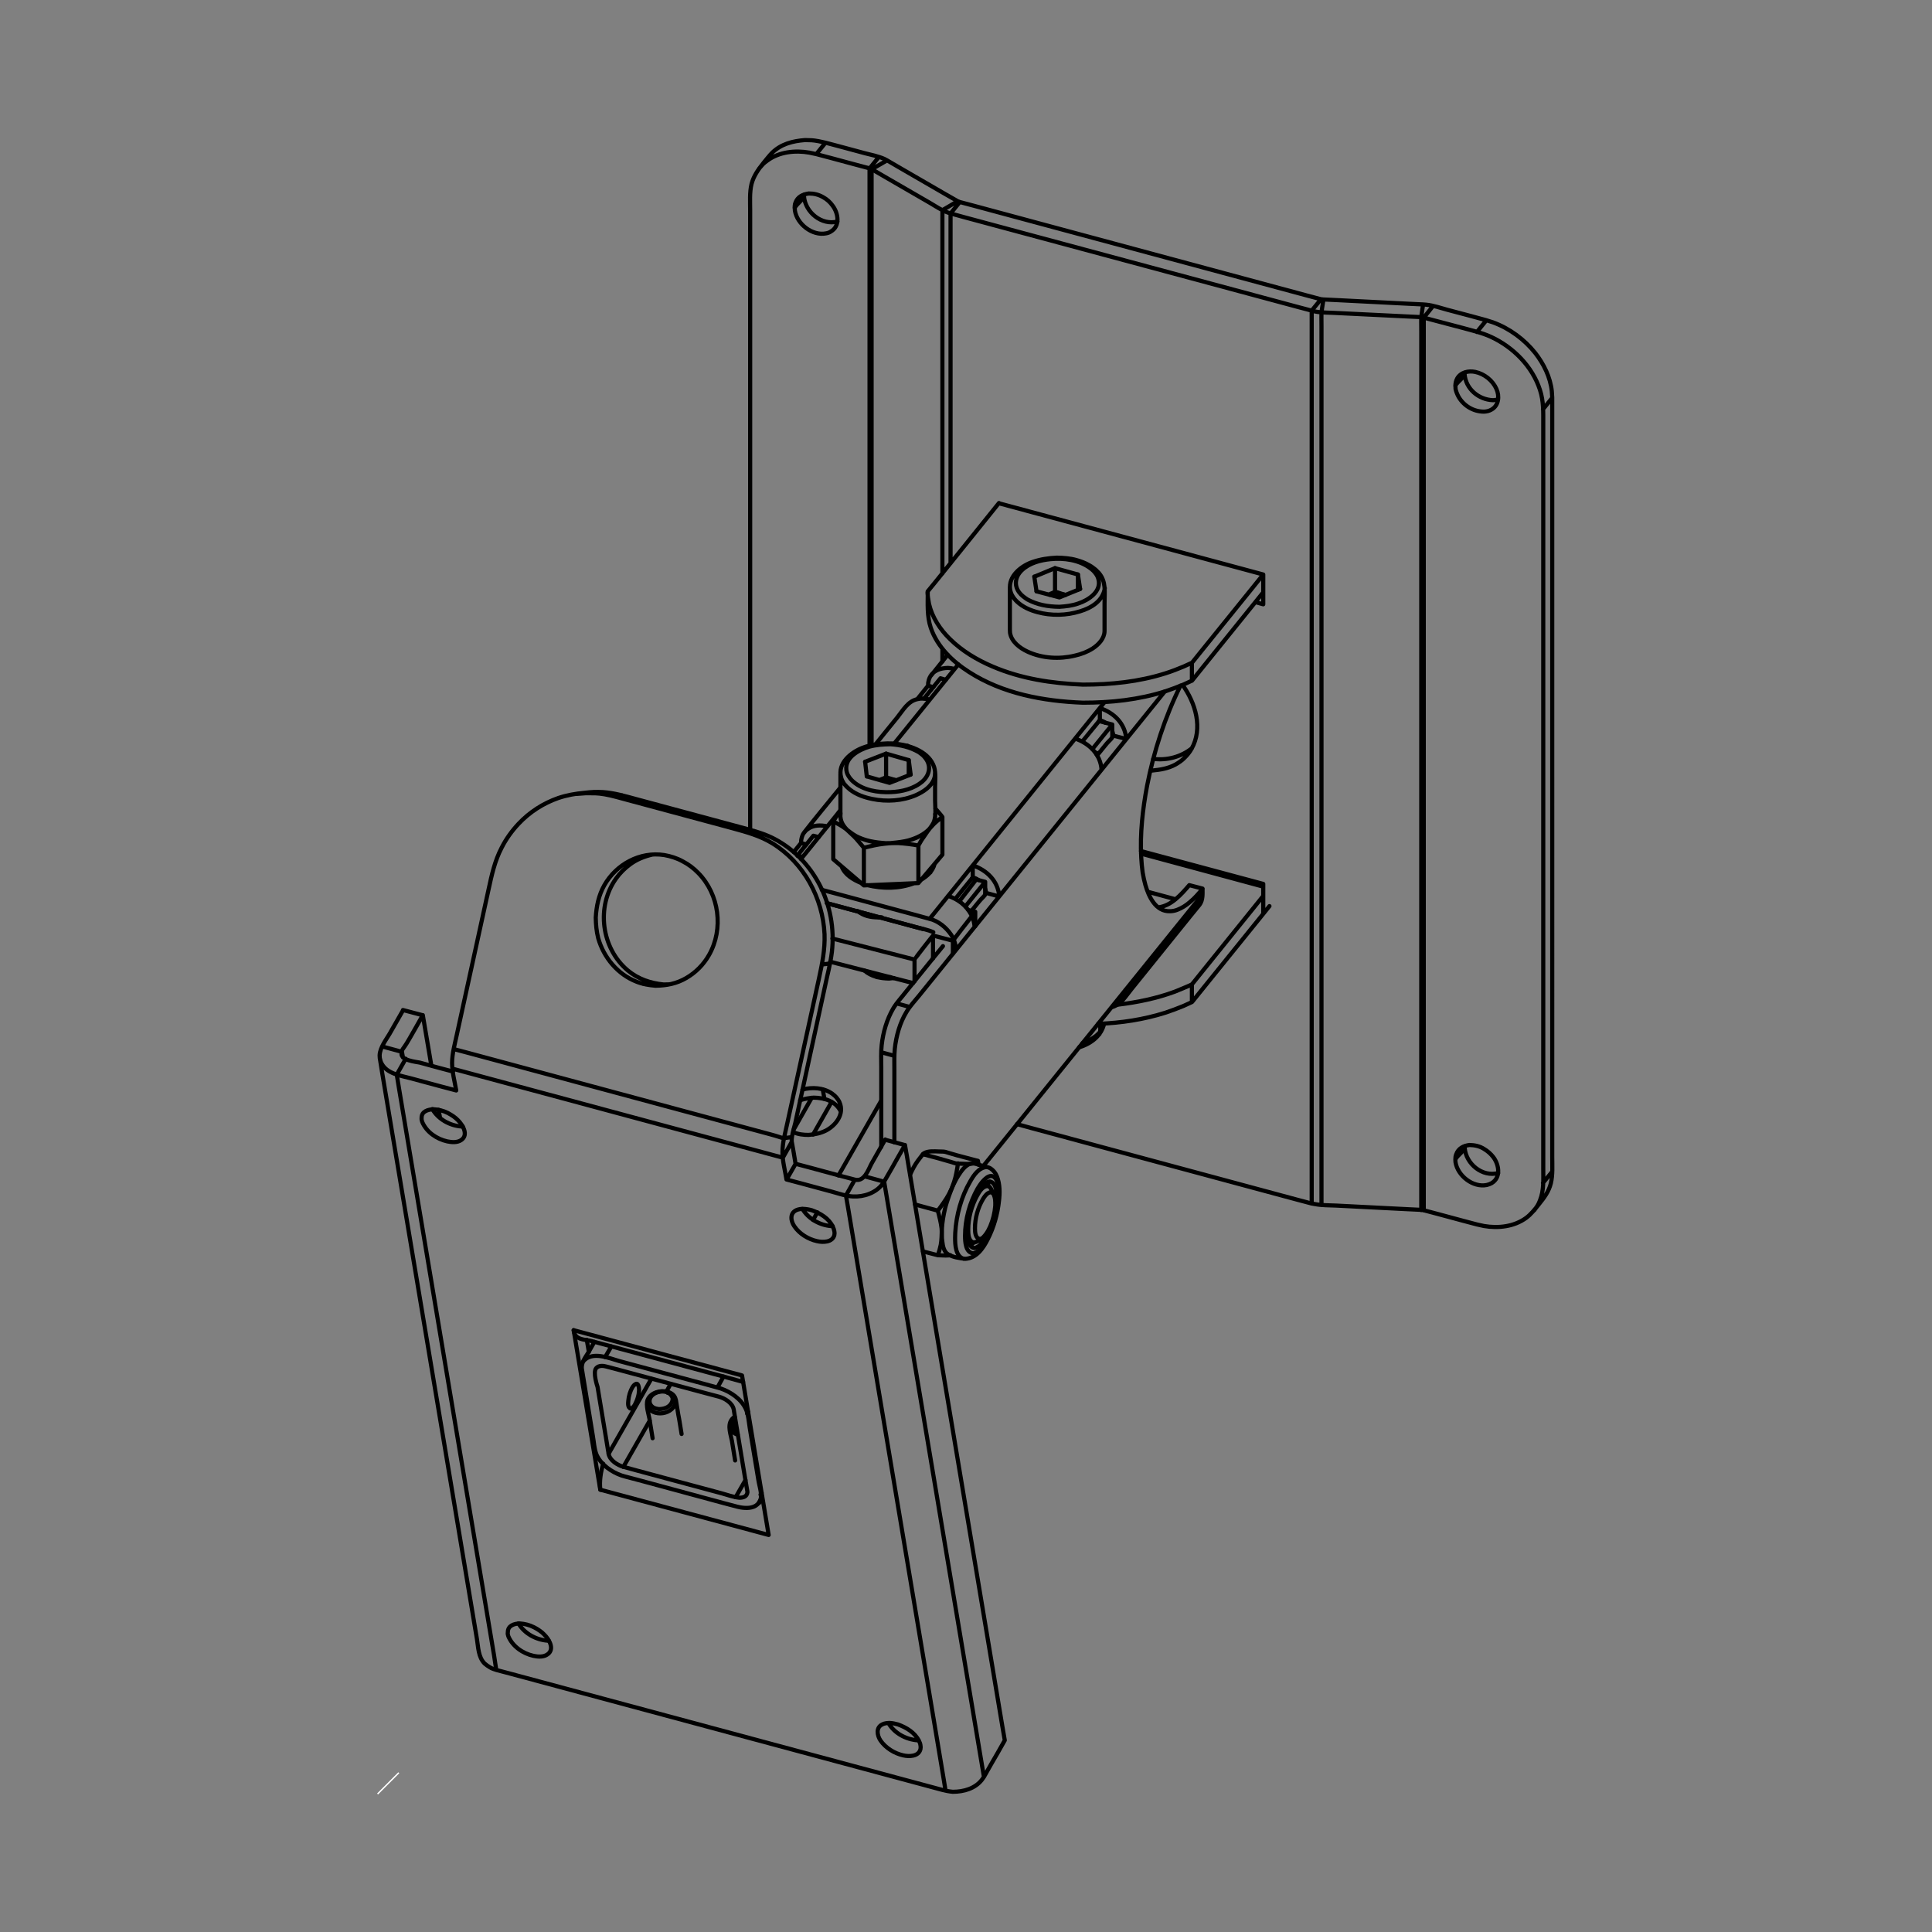<?xml version="1.0" encoding="utf-8"?>
<!-- Generator: Adobe Illustrator 21.1.0, SVG Export Plug-In . SVG Version: 6.00 Build 0)  -->
<svg version="1.1" id="Ebene_1" xmlns="http://www.w3.org/2000/svg" xmlns:xlink="http://www.w3.org/1999/xlink" x="0px" y="0px"
	 viewBox="0 0 1400 1400" style="enable-background:new 0 0 1400 1400;" xml:space="preserve">
<rect x="0" y="0" width="1400" height="1400" fill="#808080" stroke="none"/>
<style type="text/css">
	.st0{fill:none;}
	.st1{fill:none;stroke:#000000;stroke-linecap:round;stroke-linejoin:round;stroke-width:3;}
	.st2{fill:none;stroke:#FFFFFF;stroke-miterlimit:10;}
</style>
<path class="st0" d="M1126.4,100H273.6v1200h852.8V100z"/>
<path class="st1" d="M312.6,772.3l-6.2-36.6 M292,731.9l14.4,3.8 M641.5,825.9l14.3,3.9 M640.7,856.3l-14.3-3.9 M713,1287.6
	l-72.3-431.3 M450.6,576.2l-5.8,0.8 M546.4,602.1l-5.8,0.7 M601.4,698.2l-5.8,0.7 M567.3,838.9l6.4-11.4 M567.3,838.9l-239.4-64.5
	 M291.3,762.2l-14.4-3.9 M318.9,810.1l-1.1-5.9 M426.7,979.6l-1.5-8.7 M415.7,963.9l19.3,115.6 M557,1112.3l-122-32.8 M537.7,996.7
	l19.3,115.6 M415.7,963.9l122,32.8 M471.7,712l-5.8,0.7 M292,766.3c-1.3-7.5-1.4-2.9,4.5-13.3l4.7-8.2l5.2-9.2 M655.8,829.8
	l1.8,10.4l68.7,410.5l1.8,10.4l-5.2,9.2l-4.7,8.1l-5.2,9.2l-1.4,2c-5,6.5-13.3,8.8-21.2,8.8c-5.5-0.5-10-2.1-15.5-3.5l-305.1-82.1
	l-10.2-2.7c-1.6-0.5-3.1-1-4.6-1.9c-1.4-0.8-2.6-1.7-3.8-2.7c-4.7-4.7-4.6-11.9-5.6-17.8l-68.7-410.5l-1.7-10.5l-0.1-2
	c0.2-5.5,4.7-11.3,7.1-15.4l4.7-8.2l5.2-9.1 M569.9,854.7l10.2,2.7l22.6,6.1c4.8,1.3,10.3,3.3,15.5,3.5c7.7,0.4,16.4-2.5,21.2-8.9
	l1.3-1.9l5.3-9.2l4.6-8.2l5.2-9.1 M330.6,790.2c-1.1-6.5-3-13.3-3-19.9c0-6.9,2-13.8,3.4-20.4l23-105.2c2.3-10.6,4.5-20.9,9.6-30.6
	c3.2-6.3,7.4-12.1,12.2-17.2c7.9-8.4,17.8-14.8,28.7-18.6c6.2-2.1,12.5-3.2,19-3.8c5.3-0.6,8.2-0.8,13.6-0.5
	c8.2,0.6,15.9,2.9,23.7,5l75.4,20.3c7.9,2.2,15.8,4.1,23.2,7.7c12.7,6.2,23.5,16.2,31,28.1c9.2,14.4,13.6,31.6,12.9,48.5
	c-0.3,8.5-2.2,16.6-4.1,24.8l-22.9,105.3c-0.4,1.8-2.8,9.3-2.6,13.2l0.1,0.7l1.4,7.9l1.3,7.9l-6.5,11.3 M576.4,843.3l10.2,2.7
	l22.6,6.1l10.2,2.7c7,1.9,9.8-7.3,12.2-11.7l4.6-8.1l5.3-9.3 M685.2,1297.6l-1.7-10.4l-68.7-410.5l-1.8-10.4l6.4-11.4 M569.9,854.7
	c-1-6.5-2.9-13.2-2.9-19.9c0-6.9,2-13.8,3.4-20.4l23-105.1c2.3-10.7,4.5-21.1,4.1-32.2c-1.2-26.4-15.1-52-37.8-66
	c-9.2-5.6-19-8.2-29.2-11l-75.4-20.3c-4.8-1.3-11.7-3.3-16.9-4.2c-6-1-7.5-0.7-13.6-0.8l-6.8,0.5 M328.8,760.2l10.2,2.7l218.9,59
	c12.1,3.2,6.7,3.2,16,2.1 M291.3,762.2c-2.8,6.3,11.1,7.3,12.9,7.8l13.9,3.8l10.2,2.7 M330.6,790.2l-10.2-2.7l-22.7-6.1
	c-7.3-2-17.2-3.2-21.2-10.8c-0.9-1.7-0.8-2.2-1.3-4 M359.6,1210l-1.6-10.5l-68.8-410.4l-1.7-10.4l6.5-11.5 M335.3,816.2l-0.9,0.1
	c-8.4-0.6-16.8-5.2-21.1-12.6"/>
<path class="st1" d="M306,813.1c3.1,7.3,10.5,12.3,18.1,14c3.4,0.7,7.4,1,10.3-1.1c5.2-3.8,0.9-10.8-2.5-14.2c-1-1-2.2-2.1-3.4-2.9
	c-1.3-0.9-2.7-1.7-4-2.4c-3.4-1.7-6.8-2.5-10.4-2.7c-4,0.2-8.6,1.5-8.6,6.2C305.4,811.4,305.6,811.8,306,813.1L306,813.1z
	 M397.7,1188.9h-0.8c-8.4-0.6-16.8-5.1-21.2-12.5"/>
<path class="st1" d="M368.4,1185.8c3.1,7.3,10.5,12.4,18.2,14.1c3.3,0.7,7.4,1,10.3-1.2c5.2-3.8,0.9-10.9-2.5-14.2
	c-1-1.1-2.2-2.1-3.4-2.9c-1.3-0.9-2.6-1.7-4-2.4c-3.3-1.7-6.7-2.5-10.4-2.8c-4,0.2-8.6,1.5-8.6,6.3
	C367.8,1184.1,368,1184.5,368.4,1185.8z M435,1079.5c-0.7-6.3,0.3-12.7,2.1-18.8 M415.7,963.9c0.2,1.1,0.3,1.7,0.8,2.8
	c1.9,4.4,8.8,4.1,12.2,5.1l99.6,26.8l10.2,2.8"/>
<path class="st1" d="M588.3,877c-2.1-0.6-4-0.9-6.2-1c-1.7,0-3.4,0.2-5,0.9c-5,2.3-4.1,7.9-1.5,11.7c3.7,5.5,10.1,9.4,16.5,10.8
	c4.2,1,11.2,0.9,12.5-4.4c0.2-0.9,0.2-2,0-2.8c-0.2-1.1-0.6-2.3-1.1-3.3C600.6,882.8,594.4,879.2,588.3,877L588.3,877z M603.4,888.4
	l-0.8,0.1c-8.5-0.6-16.8-5.2-21.2-12.6"/>
<path class="st1" d="M650.7,1249.6c-2.1-0.6-4-1-6.2-1.1c-1.8,0.1-3.4,0.2-5,1c-4.9,2.2-4,7.9-1.5,11.7c3.8,5.5,10.2,9.4,16.5,10.8
	c4.3,1,11.2,0.9,12.5-4.5c0.2-0.9,0.2-1.9,0-2.8c-0.1-1.1-0.6-2.3-1.1-3.2C663,1255.5,656.8,1251.8,650.7,1249.6z M665.8,1261.1H665
	c-8.5-0.6-16.9-5.1-21.2-12.5"/>
<path class="st1" d="M431.7,664.9c0.5-8.3,2.1-16.1,6.2-23.4c8.7-15.3,25.9-24.6,43.4-21.9c4.6,0.8,9.1,2.2,13.3,4.5
	c4.3,2.2,8.1,5.1,11.5,8.6c15.1,15.5,18.4,40.4,7.7,59.3c-3.9,6.9-9.6,12.7-16.5,16.7c-7,4.1-14.3,5.5-22.3,5.6
	c-4.8-0.4-9.2-1.1-13.7-2.9c-13.7-5.3-23.8-17.5-27.8-31.5C432.2,674.8,431.8,670,431.7,664.9L431.7,664.9z M484.7,713.3l-3.8,0.1
	c-9.7-1-18.4-3.9-26-10.2c-19.2-16.1-23.1-46.3-8.4-66.7c2.7-3.8,6.2-7.3,10-10.1c5-3.7,10.4-5.8,16.4-7.2 M451.7,1063l19.1-33.5
	 M540.2,1072.5l-7.1,12.4 M551.9,1081.7l-0.8,1.4 M438.5,983.4l4.5-7.7 M524.3,997.5l-4.4,7.9 M541.4,1024.3l0.7-1.3 M441,1053.5
	l31-54.4 M482.9,1008.4l3.1-5.6 M588.2,795.5l-13,22.9 M596.2,789.4l1.2,6.9 M589.2,822.1l13.4-23.6 M592.3,878.5l-3.1,5.5
	 M638.6,797.5l-31,54.3"/>
<path class="st1" d="M459.9,1018.2c-0.8,1.1-1.5,2.1-2.8,2.5c-2.3-0.4-2-4-1.8-5.7c0.3-3.4,1.3-6.9,3.1-9.9c0.3-0.5,0.7-1,1.2-1.5
	l0.6-0.4c2.4-1.9,2.9,2.5,2.9,4l-0.1,1.2c-0.1,1.3-0.3,2.6-0.7,3.9C461.7,1014.4,460.9,1016.3,459.9,1018.2L459.9,1018.2z
	 M430.7,972.4l-3.9,6.9c-2.3,3.9-5.9,8.1-5.1,12.9l1.7,10.4l6.2,37.9c0.7,3.6,1,9.8,2.8,13.9c3.3,7.1,10.8,12.3,18,14.8l2.4,0.7
	l10.2,2.7l61,16.5l10.2,2.7l2.3,0.5c4.1,0.7,9.2,0.8,12.4-2.2l0.9-1.1l2.5-4.3"/>
<path class="st1" d="M541.6,1081.5c-0.5,3.1-3,3.8-5.8,3.8c-4.4-0.4-8.8-2.1-12.9-3.2l-61-16.4l-10.2-2.8c-4.3-1.2-9.9-4.7-10.7-9.5
	l-1.7-10.4l-6.3-38c0,0-3.7-10.8-0.9-13.7c1.9-2,5.1-1.7,7.5-1l10.2,2.7l61,16.4l10.2,2.7c4.3,1.2,9.9,4.6,10.7,9.4l1.7,10.4
	l6.3,37.9l1.8,10.5C541.6,1080.6,541.6,1080.6,541.6,1081.5L541.6,1081.5z M422.8,986.3c6.5-7.4,18.5-2.1,26,0l61,16.4l10.2,2.8
	l2.4,0.7c7.2,2.5,14.7,7.6,18,14.7c1.9,4.1,2.3,10.3,2.9,13.9l6.3,38c0.8,5.1,3.4,11.3,0.6,16.2 M609.2,805.3
	c-3.8-7.5-11.8-9.8-19.6-9.9c-3.4,0.3-6.6,0.8-9.8,1.9 M581.5,789.5c7.1-1.8,15.1-1.4,21.4,2.9c1.2,0.9,2.3,1.8,3.3,3
	c0.9,1.1,1.7,2.2,2.2,3.5c3.6,8.3-2.6,16.4-9.6,20.2c-4.1,2.1-8.4,3-12.9,3.3c-3.8,0-7.5-0.4-11-2 M532.7,1058.3l-1.7-10.4l-0.6-3.7
	c-0.7-4.1-3.5-11-0.3-15.4c0.9-1.3,1.3-1.4,2.5-2.3 M532.7,1027.1c-2.9,3-2.9,7.6,1.5,9.3 M528.7,1033.8c1,3.3,2.9,4.8,6.1,6
	 M483.6,1008.6l0.1,0.6 M472.9,1042.2l-1.7-10.5l-0.6-3.7c-0.3-2.1-2.9-9.9-1.3-13.7c2.2-5.2,9.3-7.1,14.3-5.8
	c2.4,0.6,4.8,2.1,5.7,4.5l0.5,1.6l1.7,10.4l0.7,3.7l1.7,10.4 M468.8,1017.7c2.9,10.4,20.9,7.5,20.9-3.1"/>
<path class="st1" d="M487.4,1014.5c-1.1,4.8-5.3,6.5-9.9,6.6c-1.6-0.3-2.2-0.3-3.7-1c-3.9-2.1-4.1-6.7-0.7-9.4
	c3.6-3,10.8-3.6,13.6,0.9C487.5,1012.8,487.4,1013.1,487.4,1014.5z M851.7,651.6l-20-5.4 M871.4,648.2L712.5,845 M871.4,643.9
	l-9.6-2.5 M673.6,665.9l126.8-157.1 M806.6,533l9.5,2.5 M714.4,647l9.6,2.6 M659.3,729.7l-9.6-2.6 M638.6,762.5l9.5,2.6
	 M580.4,622.5l28.4-35.1 M584.3,611.9l-3.9-1 M694.4,481.5l-46.3,57.2 M672.5,496.9l3.8,1 M686.7,474.5l-12,15 M855.4,496.9
	c-11.3,22.9-19.3,47.4-24.2,72.6c-3.2,17.1-5.2,34.6-4.2,52.1c0.2,3.5,0.5,7.1,1,10.6l0.9,4.7l1.1,4.4c2.4,8.4,7.5,19.4,17.8,19
	c1.9,0,3.8-0.4,5.5-1.1c3.3-1.3,6.3-3.2,8.9-5.5c3.5-2.8,6.3-6.2,9.3-9.6 M805.5,729.9c7-2,9.9-7.7,14.5-13.3l42.5-52.7l6.7-8.2
	c2.6-3.4,2.2-7.9,2.2-11.8 M813.3,724.8c1.5-2.5,2.1-4.6,2.2-7.5 M839.4,657.5c9.4-1.1,16.5-9.3,22.4-16.1 M844,501.1l-6.6,8.2
	L666,721.5c-3,3.7-6.7,7.6-9.2,11.9c-4.8,7.9-7.4,17.4-8.4,26.6c-0.5,5.2-0.3,10.6-0.3,15.7v52.1 M638.6,831.1v-58
	c0-5.1-0.3-10.6,0.3-15.8c1-9.1,3.7-18.6,8.4-26.6c2.5-4.2,6.2-8.1,9.1-11.9l20.2-25l6.7-8.2 M595.5,644.8l10.2,2.7l57.6,15.5
	l10.2,2.8l2.4,0.7c6.4,2.5,11.3,7.2,14.7,13 M691.5,681.8c0.7,2.2,1.1,4.1,1.3,6.4 M676.3,675.5c-4.1-1.8-8.5-2.6-13-3.8l-53.9-14.5
	l-10.2-2.7 M784.3,537.3l12.7-15.5v-8.7 M801.1,523.8c-1.3-1-2.7-1.5-4.1-2 M795.3,547l5.7-7c3.8-4.9,6.8-5.3,5.1-10 M797,513.1
	c10.2,3.3,18.4,11.3,19.1,22.4 M798.2,557.6c-0.7-11-9-19-19.1-22.4 M704.9,627.1c10.2,3.4,18.4,11.4,19.2,22.5 M703.9,660.1
	l5.3-6.5c3.8-4.7,6.4-5.1,4.7-9.6 M692.3,651.3l12.6-15.5v-8.7 M709,637.7c-1.3-1-2.7-1.5-4.1-2 M703.9,663
	c-3.8-6.9-9.4-11.3-16.9-13.8 M706.2,671.7c-0.1-2.3-0.6-4.3-1.3-6.5 M609,570.7c-8.8,10.9-17.8,21.6-26.4,32.7
	c-1.1,1.4-1.7,3.5-2,5.3l-0.1,2.1l-5.3,6.6 M582.6,603.5c1.1-1.4,1.3-1.7,2.7-2.7c4.2-3.1,9.4-3,14.4-2 M581.7,620.9l-2.3-0.5
	l-1.2-0.1 M673.8,506.9c-3.1-0.6-1.5-0.3-4.6-0.7c-1.9,0-2.5,0-4.3,0.4c-7,1.4-10.6,8.2-14.7,13.3l-9.1,11.2l-6.6,8.2 M691.6,484.7
	c-3.1-0.6-1.5-0.4-4.6-0.7c-5.5,0.1-10.8,1.8-13.3,7c-0.6,1.2-0.9,2.5-1.1,3.8l-0.1,2.1l-7.7,9.6 M781.1,427.4v-11.1 M782.7,426.8
	l-1.6-10.5 M764.5,411.7v17.4 M751.1,428.5l-1.6-10.6 M772.1,431.1c-1.8-0.4-3.5-0.6-5.3-0.7c-2.1,0-4.2,0-6.2,0.6"/>
<path class="st1" d="M744.5,434.4c-2.2-1.5-4.3-2.9-6-5.2c-4-5.4-2.6-11.7,2.1-16.1c5.4-5.1,13.3-7.2,20.5-7.9c9.7-1,21,0.5,29,6.6
	c1.4,1,2.7,2.2,3.7,3.6c1,1.2,1.7,2.6,2.1,4.1c2.6,9.1-7.2,15.4-14.5,17.8c-4.5,1.6-9,2.1-13.7,2.4
	C759.3,439.6,751.8,438.3,744.5,434.4L744.5,434.4z M731.8,425.2v31l0.1,2.3c1,6.6,7.2,11.2,12.9,13.8c10.5,4.8,23,5.5,34,2.8
	c4.6-1,9.1-2.7,13-5.2c4.3-2.8,8.5-7.2,8.6-12.6v-20.5c0-7.9,1.3-15.4-4.2-21.7l-1.9-1.9l-0.4-0.4c-2-1.5-2.4-2-4.6-3.2
	c-2.9-1.7-6.2-2.9-9.4-3.8c-4.7-1.3-9.4-1.6-14.1-1.7c-6,0.3-11.6,1.1-17.2,3c-8.4,2.7-18.2,10.4-16.6,20.3c0.3,1.5,0.8,3.1,1.7,4.5
	c0.9,1.5,2,2.9,3.4,4.2c4.1,3.8,9.4,6.1,14.7,7.5c9.9,2.7,20.9,2.5,30.8-0.6c8.4-2.5,16.6-7.6,18-16.8 M751.1,428.5l16.6,4.4l15-6.1
	 M749.5,417.9l15-6.2l16.6,4.6 M778.9,406.5c0.3-0.3,0.5-0.5,1-0.6 M760,430.8c7-2.8,2.9-2.2,12.2,0.3 M800.1,741.8
	c-2,8.8-9.6,14.6-18.1,17.1 M784.3,756c6.7-2.6,14-6.7,15.8-14.2 M796.7,749.4c1-2.4,0.5-4.9,0.5-7.5 M863.7,480.3v13 M863.7,726.1
	v-12.9 M826.9,618.6l88.5,23.9 M915.4,416.3l-6.6,8.2L870.4,472l-6.6,8.2l-6.1,2.8c-4.3,1.8-8.7,3.5-13.1,4.9
	c-19.5,6.2-39.6,8.2-59.9,8.2c-22.4-0.9-44.6-4.2-65.4-13.1c-11.3-4.8-22.2-11.3-31-20c-7.1-6.9-12.8-15.6-15.1-25.4
	c-0.2-0.9-1.4-8-1-9l6.7-8.2l38.4-47.7l6.6-8.2 M915.4,429.2l-6.6,8.2L870.4,485l-6.6,8.2l-6.1,2.8c-4.3,1.8-8.7,3.4-13.1,4.9
	c-19.5,6.2-39.6,8.3-59.9,8.3c-28.6-1.1-58.1-6.5-82.6-22.3c-11.9-7.6-22.9-18.2-27.6-31.9c-2.9-8.6-2.2-17.5-2.2-26.4 M919.9,656.6
	l-6.6,8.2l-42.9,53.1l-6.6,8.2l-6.1,2.8c-4.3,1.8-8.7,3.4-13.1,4.9c-15.8,5-32.2,7.5-48.8,8.1 M915.4,649.2l-6.6,8.2L870.4,705
	l-6.6,8.2c-1,0.8-11.4,4.9-12.5,5.4c-13.3,4.9-27.1,7.7-41.1,9.4 M915.4,437.9l-5.7-1.6 M915.4,437.9v-21.6 M723.9,364.7l191.5,51.6
	 M1118.1,857.2l6.7-8.2 M1124.8,288.3l-6.7,8.3 M1076.9,232.3l-6.7,8.3 M682.9,415.6V152.3 M694,145.8l-11.1,6.5 M642.8,116.2
	l-11.2,6.5 M631.6,539.8V122.7 M598.2,103.4l-6.7,8.3 M682.9,479.3v-9.2 M915.4,640.5l-88.6-23.8 M915.4,640.5v21.6 M856.9,496.3
	c9.4,13,15,31.5,6.5,46.4c-1.3,2.4-3.1,4.5-5,6.4c-1.9,2-4.2,3.5-6.6,4.9c-5.5,3-11.2,3.8-17.2,4.4h-0.9 M835.7,549.9
	c9.9,1.3,20.4-1.5,28.1-7.8 M582.7,140.9c-0.3,4-5,6.3-6.8,9.7l0.1,1.9c1.5,9.9,12.7,18.6,22.6,16.6c1.2-0.2,2.4-0.6,3.4-1.3
	c7-4,5.5-13.2,1.4-18.7c-1.8-2.6-4.2-4.7-6.9-6.2c-3.3-1.9-6.6-2.7-10.4-2.7c-4.4,0.6-8.2,2.4-9.7,6.7c-0.6,1.5-0.4,2.1-0.6,3.7
	 M582.6,142.3c0.9,11.5,12.8,21.3,24.3,18.2 M737,814.6l10.2,2.8l193,52l10.2,2.7l2.3,0.4c5,1,10.6,0.9,15.4,1.1l51.2,2.6l10.6,0.5
	l1.8,0.3l10.2,2.7l18.2,4.9l10.2,2.7l5,1.1c10.4,1.8,21.8,0.5,30.5-5.8c3.7-2.7,6.4-6.3,9.3-9.9c3.8-4.7,7.2-9.2,8.7-15.2
	c1.5-6.2,1-13,1-19.3V288l-0.3-4.6c-1.1-10.1-5.8-19.6-12-27.6c-7.9-9.9-18.6-17.8-30.6-22.2l-5-1.6l-10.3-2.8l-18.1-4.8
	c-4.7-1.3-9.9-3.1-14.9-3.6l-2.5-0.2l-10.5-0.5l-51.2-2.6l-10.5-0.5l-0.9-0.1l-0.9-0.1l-10.2-2.7l-241.2-65l-10.2-2.7l-0.7-0.3
	l-0.8-0.3l-9.1-5.2l-33-19.1l-9.1-5.3l-1.9-1c-4.4-2-10-3.1-14.3-4.2l-18.2-4.9l-10.2-2.7l-5.1-1.1c-4.4-0.8-5.4-0.7-9.8-0.8
	c-8.9,0.7-17.3,2.8-23.9,9.3c-1.7,1.7-4.7,5.5-6.1,7.2c-3.8,4.8-7.1,9.3-8.7,15.3c-1.5,6.2-1,12.9-1,19.2v448.8 M550.1,122.1
	c2.4-2.7,2.9-3.6,5.9-5.7c8.6-6.4,20.1-7.6,30.5-5.8l5.1,1.1l10.2,2.7l18.2,4.9l10.2,2.7c0.6,0.2,1,0.3,1.5,0.6l9.1,5.3l33,19.1
	c3.8,2.2,8.6,5.5,13,7l2.1,0.7l10.2,2.8l241.2,64.9l10.2,2.7l2.3,0.6c5,1,10.6,0.8,15.4,1.1l51.2,2.5l10.6,0.5l0.9,0.2l0.9,0.2
	l10.2,2.7l18.2,4.8c6.8,1.9,13.7,3.4,20.2,6.4c16.1,7.4,30,21.4,35.5,38.4c2.7,8.2,2.4,16.1,2.4,24.6v539.5c0,7.9,0.6,15.8-2.4,23.3
	c-1.3,3.4-2,4.1-4.1,7.1 M1031.2,220.8c-1.8,12.6-1.3,6-1.3,19.6v636.5 M1038.3,221.9l-6.6,8.3v646.9 M957.6,873.2V236.9
	c0-13.7-0.5-7.1,1.4-19.7 M950.5,872.1v-647l6.7-8.2 M695.5,146.4l-6.7,8.3v253.5 M630.1,540.2V122.1l6.7-8.3 M1054.6,279.5
	c0.1-1.9,0.4-3.5,1.3-5.2c2.6-4.6,8.2-5.8,13.1-4.8c6.6,1.4,12.7,6.2,15.4,12.4c2.3,5.2,1.7,11.9-3.6,14.9c-1.7,1-3.5,1.4-5.4,1.5
	c-7.6,0-14.6-4.1-18.5-10.8c-1-1.9-1.8-3.8-2.2-5.9C1054.8,281.5,1054.8,281.5,1054.6,279.5c1.8-3.4,6.5-5.6,6.9-9.7 M1085.6,289.3
	c-2.3,0.7-1,0.3-3.6,0.7c-10.5-0.3-19.9-8.2-20.7-18.9 M1061.5,830.4c-0.4,4.1-5.1,6.3-6.9,9.8l0.1,1.9c1.5,9.9,12.7,18.6,22.6,16.6
	c1.3-0.3,2.4-0.7,3.5-1.3c7-4.1,5.5-13.2,1.4-18.8c-1.9-2.5-4.2-4.5-6.9-6.1c-3.2-2-6.6-2.7-10.4-2.8c-4.3,0.5-8.2,2.4-9.7,6.8
	c-0.6,1.5-0.5,2.1-0.6,3.7 M1061.4,831.9c0.9,11.5,12.8,21.3,24.3,18.1 M674.2,629.6v2.6 M682.9,592c-2.4,1.7-4.5,3.4-6.5,5.4
	l-4.1,4.5c-2.4,2.1-5.2,3.7-8.1,5.1c-7.5,3.3-15.2,3.5-23.3,4.4c-5,0.5-9.9,1.7-14.8,2.9 M609.1,589.2c-0.1,2-0.3,2.5,0.2,4.5
	c1.3,6.1,7.1,9.6,11.1,14l5.6,6.6v27.3 M628.5,641.4c11.2,2.7,22.8,2.7,33.7-1.3 M667.4,637.6c4.7-2.9,8.5-6.3,9.9-11.7
	 M665.5,639.9v-27.2l2.2-3.8l4.4-6.4c3-4,6.1-7.4,5.5-12.7 M677.7,585.8c0.5,0.6,5.1,5.8,5.2,6.2v27.3l-6.8,8.1l-3.8,4.5l-6.8,8
	l-39.5,1.7l-22.2-19 M624.1,639.9c-5.8-2.4-11.9-5.9-14.3-12.2 M603.8,622.5v-27.2l2.2-3.7l2.2-3.4l0.8-1.1 M665.5,612.7
	c-4.9-0.9-9.8-1.5-14.8-1.8l-8.9,0.1c-7.5-0.5-14.9-1.6-21.6-5.2c-2.9-1.6-5.2-3.7-7.9-5.6c-2.7-2-5.5-3.5-8.4-4.8 M661.7,712.4
	l-60.1-15.5 M690.5,681.7l-14.4-3.8 M676.1,694.5v-16.6 M662.6,695.3l-59.4-15.2 M695.2,653.1l12.2-15.8 M706.7,660.7v10.4
	 M706.7,660.7l-4.9-1.2 M795.3,545.8l-1.5-0.4 M795.3,545.8l-0.7,0.9 M795.3,545.8v1.9 M676.1,677.9c-0.4,0.4-13.3,16.9-13.4,17.4
	v15.8 M706.7,660.7l-6.5,8.4l-3.3,4.2l-6.4,8.4v9.3 M638.9,664.7l-2.5,0.1c-5.5-0.1-10.5-1-14.9-4.6 M658.5,550.8l1.4,10.5
	 M642.1,546.1v17.2 M658.5,561.8v-11 M628.1,562.6l-1.2-10.6 M634.1,707l1.6,1.1 M634.1,707v-1.7 M649.3,565.4
	c-2-0.4-3.8-0.6-5.9-0.7c-1.8,0.1-3.6,0.2-5.5,0.6 M609,560.7v31l0.3,2.4c1.9,7.1,9.1,11.4,15.4,13.7c9.9,3.8,21.4,4.2,31.7,1.7
	c5.6-1.4,11.3-3.6,15.7-7.5c1.4-1.3,2.7-2.7,3.6-4.3c3.1-5.1,1.9-12.2,1.9-17.6v-9.9c0-3.6,0.7-10.1-0.7-14.4
	c-3.5-10.7-16.4-15.4-26.5-16.7c-3.3-0.4-4.3-0.4-7.5-0.4c-6.2,0.2-12.2,1-17.9,3.2c-8.3,3.2-18.3,11.2-15.5,21.4
	c0.3,1.6,1.2,3.1,2.1,4.6c1.2,1.5,2.6,2.9,4.1,4.1c4.7,3.8,10.6,5.8,16.5,7c10.3,2.1,21.8,1.4,31.5-2.8c5.4-2.4,11.1-6.1,13.2-11.8
	c0.7-2.1,0.6-2.6,0.7-4.8"/>
<path class="st1" d="M665.9,545.1c-6.6-3.8-13.3-5.3-20.7-5.8c-5.3,0.1-10.3,0.4-15.4,1.8c-7.3,2.2-17.6,7.7-16.5,16.8
	c0.2,1.7,0.7,3.1,1.6,4.5c0.9,1.5,2.1,2.9,3.5,4.1c7.2,6.2,17.8,7.9,27.1,7.5c8-0.3,16.8-2.4,23-7.8c5.3-4.7,6.5-11.7,1.7-17.3
	C668.7,547,667.8,546.6,665.9,545.1L665.9,545.1z M657.6,540.4c-0.6,0-0.7,0.3-1.1,0.6 M649.4,565.4l-7.3-2.1l-4.8,1.9 M628.1,562.6
	l16.5,4.7l15.3-6 M626.9,552l15.2-5.9l16.4,4.7 M647.7,708.8H647l-2.8,0.3c-6.2-0.1-13-1.5-17.8-5.8 M628.7,704.8
	c5.3,2.4,10.7,3.6,16.6,3.3 M709.3,844.1l-0.7-2.8 M663.1,872.8l16.5,4.5 M688.7,909.6l-1,0.1l-2.4,0.1l-5.7-0.2l-10.8-2.8
	 M679.6,909.6c1-3.1,1.4-4.2,2.1-7.5c0.7-3.8,0.6-7.5,0.8-11.3c0.3-5,1.1-10,2.3-15c1.6-6.6,4.3-12.7,6.5-19.2
	c1.5-4.5,2.2-8.9,2.9-13.6 M668.8,836.4l10.2,2.7l4.9,1.4c10.1,2.7,7,2.7,13.2,2.8c3.6,0.1,8.6,0.6,11.6-1.9"/>
<path class="st1" d="M679.6,877.3c2.9-3.9,5.8-7.8,8.1-12.1c2.3-4.5,4-9.1,6.8-13.4c2-3.1,4.6-6.9,8.2-8.4c2.7-1,5.6,0.4,8.2,1.1
	l5.4,1.5l1,0.4c2.4,1.4,4.2,3.7,5.2,6.3c2.1,5.5,2.1,11.8,1.4,17.5c-1,9.6-3.8,19.3-8.2,27.9c-3.4,6.7-8.2,13.6-16.2,14.1
	c-4.2-0.5-8.9-1.1-12.5-3.3c-2.9-1.7-3.8-5.8-4.1-8.8c-0.6-3.3-0.3-6.7-0.6-10C681.8,885.8,680.7,881.6,679.6,877.3L679.6,877.3z
	 M698.4,912.2c-6-1.7-6.3-10.2-6.3-15.3l0.1-3.5c0.7-12.8,4.4-26.3,10.9-37.4c2.5-4.4,6.2-9.9,11.7-10.3"/>
<path class="st1" d="M722.5,856.2c1.4,3.8,1.4,8.1,1.1,12c-0.6,9.6-3.2,19.4-7.4,28c-2.4,4.7-5.5,10.4-10.8,12
	c-5.8-0.3-6.1-8.5-6.1-12.8c0-11.7,3.4-24,9.1-34.1l1.6-2.5c2.1-3.1,7.5-9.8,11.3-4.9C722,854.8,722.1,855.2,722.5,856.2
	L722.5,856.2z M659.5,851.2c1.6-3.6,3.4-7.1,5.7-10.2l3.6-4.7l0.7-0.6c3-1.8,7.5-1.4,10.8-1.3c6.2,0.1,3.2,0.1,13.2,2.8l4.9,1.3
	l10.2,2.7"/>
<path class="st1" d="M717.2,856.1c4.7,1,4.9,7.3,4.9,11.1l-0.1,3c-0.6,8.9-3.2,18.1-7.5,26c-1.9,3.4-4.4,7.5-8.6,8.2
	c-4.6-1-4.9-7.4-4.9-11.2l0.2-3c0.6-8.9,3.1-18.1,7.4-25.9C710.5,860.9,713,856.8,717.2,856.1L717.2,856.1z M705.6,900.5
	c-0.8,0.8-1.7,1.5-2.7,2 M716.5,859.8c-0.3-1.1-0.6-2.2-1.3-3.1 M701.7,899.5l3.1,0.7 M712.6,858.6c1.2,0.3,3.6,0.5,4.7,1.7l0.8,1.1
	l1.8,3.9c1.4,2.7,1.4,5.7,1.3,8.6c-0.4,5.1-1.7,10.1-3.6,14.7c-0.9,2-1.9,4-3.2,5.7c-2,2.8-5.2,5.4-8.7,6.1
	c-3.9-0.8-4.1-6.2-4.1-9.4c0-8.3,2.4-17.2,6.4-24.5c1.6-2.9,4.4-7.7,8.4-6.9 M712.3,896.8c-1.4,0.9-0.7,0.6-2.1,1
	c-3.5-0.3-3.7-5.1-3.7-7.8c0-7.2,2.1-14.9,5.8-21.1c1.5-2.5,4.8-7.1,7.7-3.6 M589.4,605.6L577.8,620 M593.2,606.6l-3.8-1
	 M668.8,673.2l-69.5-18.7 M713.9,639v8.7 M713.9,639l-9.6-2.5 M713.9,639l-14.3,17.8 M681.5,491.5l-11.9,14.7 M685.3,492.6l-3.8-1.1
	 M806,525l-14.4,17.8 M806,533.7V525 M796.4,522.5l9.6,2.5"/>
<path class="st2" d="M273.6,1300l15.4-15.4"/>
<path class="st0" d="M273.6,1300"/>
</svg>
